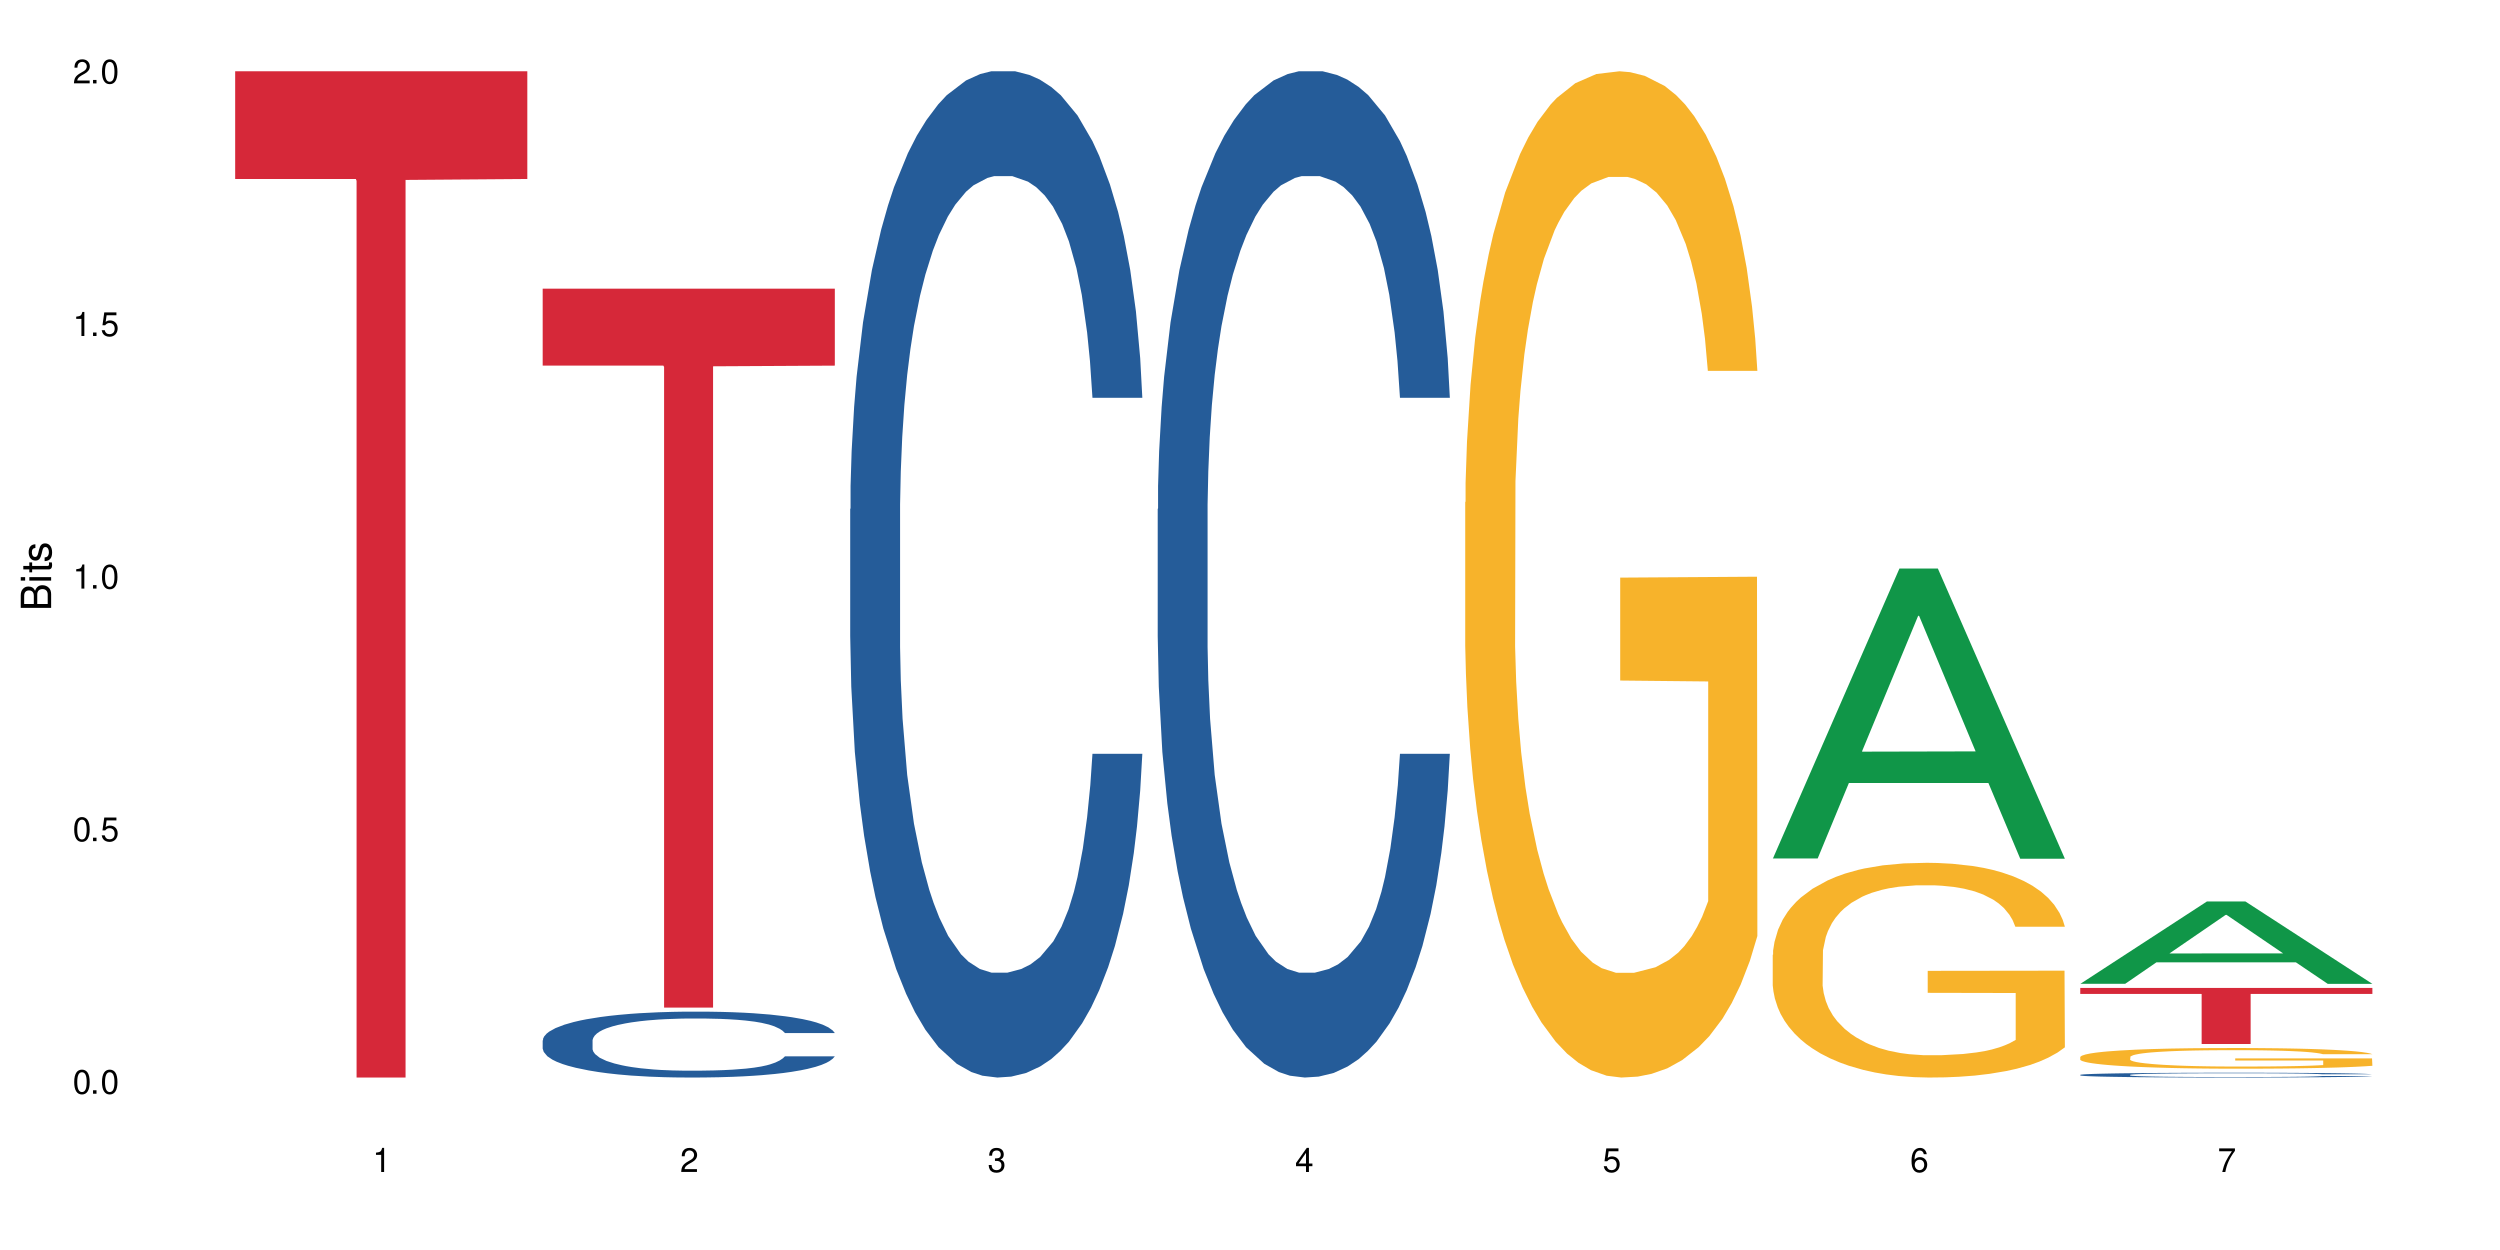 <?xml version="1.0" encoding="UTF-8"?>
<svg xmlns="http://www.w3.org/2000/svg" xmlns:xlink="http://www.w3.org/1999/xlink" width="720" height="360" viewBox="0 0 720 360">
<defs>
<g>
<g id="glyph-0-0">
</g>
<g id="glyph-0-1">
<path d="M 2.641 -6.938 C 2 -6.938 1.422 -6.656 1.078 -6.172 C 0.641 -5.562 0.406 -4.641 0.406 -3.359 C 0.406 -1.016 1.188 0.219 2.641 0.219 C 4.078 0.219 4.859 -1.016 4.859 -3.297 C 4.859 -4.641 4.656 -5.547 4.203 -6.172 C 3.844 -6.656 3.281 -6.938 2.641 -6.938 Z M 2.641 -6.188 C 3.547 -6.188 4 -5.25 4 -3.375 C 4 -1.406 3.562 -0.484 2.625 -0.484 C 1.734 -0.484 1.281 -1.438 1.281 -3.344 C 1.281 -5.25 1.734 -6.188 2.641 -6.188 Z M 2.641 -6.188 "/>
</g>
<g id="glyph-0-2">
<path d="M 1.828 -1 L 0.828 -1 L 0.828 0 L 1.828 0 Z M 1.828 -1 "/>
</g>
<g id="glyph-0-3">
<path d="M 4.562 -6.797 L 1.062 -6.797 L 0.547 -3.094 L 1.328 -3.094 C 1.719 -3.562 2.047 -3.734 2.578 -3.734 C 3.484 -3.734 4.062 -3.109 4.062 -2.094 C 4.062 -1.125 3.484 -0.531 2.578 -0.531 C 1.828 -0.531 1.375 -0.906 1.188 -1.672 L 0.328 -1.672 C 0.453 -1.109 0.547 -0.844 0.75 -0.594 C 1.125 -0.078 1.828 0.219 2.594 0.219 C 3.969 0.219 4.922 -0.781 4.922 -2.219 C 4.922 -3.562 4.031 -4.484 2.719 -4.484 C 2.25 -4.484 1.859 -4.359 1.469 -4.062 L 1.734 -5.969 L 4.562 -5.969 Z M 4.562 -6.797 "/>
</g>
<g id="glyph-0-4">
<path d="M 2.484 -4.938 L 2.484 0 L 3.328 0 L 3.328 -6.938 L 2.766 -6.938 C 2.469 -5.875 2.281 -5.734 0.984 -5.562 L 0.984 -4.938 Z M 2.484 -4.938 "/>
</g>
<g id="glyph-0-5">
<path d="M 4.859 -0.828 L 1.281 -0.828 C 1.359 -1.406 1.672 -1.781 2.5 -2.281 L 3.469 -2.828 C 4.406 -3.344 4.906 -4.062 4.906 -4.906 C 4.906 -5.484 4.672 -6.031 4.266 -6.406 C 3.859 -6.766 3.375 -6.938 2.719 -6.938 C 1.859 -6.938 1.219 -6.625 0.844 -6.031 C 0.609 -5.672 0.5 -5.234 0.484 -4.531 L 1.328 -4.531 C 1.359 -5.016 1.406 -5.281 1.531 -5.516 C 1.75 -5.938 2.188 -6.203 2.703 -6.203 C 3.469 -6.203 4.031 -5.641 4.031 -4.891 C 4.031 -4.344 3.719 -3.859 3.125 -3.516 L 2.234 -3 C 0.812 -2.172 0.406 -1.531 0.328 -0.016 L 4.859 -0.016 Z M 4.859 -0.828 "/>
</g>
<g id="glyph-0-6">
<path d="M 2.125 -3.188 L 2.578 -3.188 C 3.5 -3.188 3.984 -2.766 3.984 -1.922 C 3.984 -1.062 3.469 -0.531 2.594 -0.531 C 1.656 -0.531 1.203 -1 1.156 -2.016 L 0.312 -2.016 C 0.344 -1.453 0.438 -1.094 0.609 -0.781 C 0.953 -0.109 1.625 0.219 2.547 0.219 C 3.953 0.219 4.859 -0.625 4.859 -1.938 C 4.859 -2.828 4.516 -3.297 3.703 -3.594 C 4.344 -3.844 4.656 -4.328 4.656 -5.031 C 4.656 -6.219 3.875 -6.938 2.578 -6.938 C 1.203 -6.938 0.484 -6.172 0.453 -4.703 L 1.297 -4.703 C 1.312 -5.125 1.344 -5.359 1.453 -5.578 C 1.641 -5.969 2.062 -6.203 2.594 -6.203 C 3.344 -6.203 3.797 -5.75 3.797 -5 C 3.797 -4.516 3.609 -4.219 3.25 -4.047 C 3.016 -3.953 2.703 -3.922 2.125 -3.906 Z M 2.125 -3.188 "/>
</g>
<g id="glyph-0-7">
<path d="M 3.141 -1.672 L 3.141 0 L 3.984 0 L 3.984 -1.672 L 4.984 -1.672 L 4.984 -2.438 L 3.984 -2.438 L 3.984 -6.938 L 3.359 -6.938 L 0.266 -2.578 L 0.266 -1.672 Z M 3.141 -2.438 L 1 -2.438 L 3.141 -5.5 Z M 3.141 -2.438 "/>
</g>
<g id="glyph-0-8">
<path d="M 4.781 -5.125 C 4.609 -6.266 3.891 -6.938 2.844 -6.938 C 2.094 -6.938 1.422 -6.578 1.031 -5.953 C 0.594 -5.266 0.406 -4.422 0.406 -3.172 C 0.406 -2 0.578 -1.25 0.984 -0.641 C 1.359 -0.078 1.953 0.219 2.703 0.219 C 3.984 0.219 4.922 -0.75 4.922 -2.094 C 4.922 -3.375 4.062 -4.281 2.844 -4.281 C 2.172 -4.281 1.641 -4.031 1.281 -3.516 C 1.281 -5.234 1.828 -6.188 2.797 -6.188 C 3.391 -6.188 3.797 -5.797 3.938 -5.125 Z M 2.734 -3.531 C 3.547 -3.531 4.062 -2.953 4.062 -2.031 C 4.062 -1.156 3.484 -0.531 2.703 -0.531 C 1.922 -0.531 1.328 -1.188 1.328 -2.078 C 1.328 -2.938 1.906 -3.531 2.734 -3.531 Z M 2.734 -3.531 "/>
</g>
<g id="glyph-0-9">
<path d="M 4.984 -6.797 L 0.438 -6.797 L 0.438 -5.969 L 4.109 -5.969 C 2.5 -3.656 1.828 -2.234 1.328 0 L 2.219 0 C 2.594 -2.172 3.453 -4.047 4.984 -6.094 Z M 4.984 -6.797 "/>
</g>
<g id="glyph-1-0">
</g>
<g id="glyph-1-1">
<path d="M 0 -0.953 L 0 -4.891 C 0 -5.719 -0.234 -6.344 -0.734 -6.797 C -1.188 -7.234 -1.812 -7.469 -2.5 -7.469 C -3.547 -7.469 -4.188 -7 -4.625 -5.875 C -4.984 -6.688 -5.625 -7.094 -6.531 -7.094 C -7.172 -7.094 -7.734 -6.859 -8.141 -6.391 C -8.562 -5.922 -8.75 -5.344 -8.75 -4.5 L -8.75 -0.953 Z M -4.984 -2.062 L -7.766 -2.062 L -7.766 -4.219 C -7.766 -4.844 -7.688 -5.203 -7.453 -5.5 C -7.219 -5.812 -6.859 -5.969 -6.375 -5.969 C -5.891 -5.969 -5.531 -5.812 -5.297 -5.5 C -5.062 -5.203 -4.984 -4.844 -4.984 -4.219 Z M -0.984 -2.062 L -4 -2.062 L -4 -4.781 C -4 -5.766 -3.438 -6.359 -2.484 -6.359 C -1.547 -6.359 -0.984 -5.766 -0.984 -4.781 Z M -0.984 -2.062 "/>
</g>
<g id="glyph-1-2">
<path d="M -6.281 -1.797 L -6.281 -0.797 L 0 -0.797 L 0 -1.797 Z M -8.75 -1.797 L -8.75 -0.797 L -7.484 -0.797 L -7.484 -1.797 Z M -8.75 -1.797 "/>
</g>
<g id="glyph-1-3">
<path d="M -6.281 -3.047 L -6.281 -2.016 L -8.016 -2.016 L -8.016 -1.016 L -6.281 -1.016 L -6.281 -0.172 L -5.469 -0.172 L -5.469 -1.016 L -0.719 -1.016 C -0.078 -1.016 0.281 -1.453 0.281 -2.234 C 0.281 -2.5 0.25 -2.719 0.188 -3.047 L -0.641 -3.047 C -0.609 -2.906 -0.594 -2.766 -0.594 -2.562 C -0.594 -2.141 -0.719 -2.016 -1.156 -2.016 L -5.469 -2.016 L -5.469 -3.047 Z M -6.281 -3.047 "/>
</g>
<g id="glyph-1-4">
<path d="M -4.531 -5.25 C -5.766 -5.25 -6.469 -4.422 -6.469 -2.969 C -6.469 -1.516 -5.719 -0.562 -4.547 -0.562 C -3.562 -0.562 -3.094 -1.062 -2.734 -2.562 L -2.516 -3.484 C -2.344 -4.188 -2.094 -4.469 -1.641 -4.469 C -1.047 -4.469 -0.641 -3.875 -0.641 -3 C -0.641 -2.453 -0.797 -2 -1.062 -1.75 C -1.25 -1.594 -1.422 -1.531 -1.875 -1.469 L -1.875 -0.406 C -0.422 -0.453 0.281 -1.266 0.281 -2.922 C 0.281 -4.5 -0.5 -5.516 -1.719 -5.516 C -2.656 -5.516 -3.172 -4.984 -3.469 -3.734 L -3.703 -2.766 C -3.891 -1.953 -4.156 -1.609 -4.594 -1.609 C -5.188 -1.609 -5.547 -2.125 -5.547 -2.938 C -5.547 -3.75 -5.203 -4.172 -4.531 -4.203 Z M -4.531 -5.25 "/>
</g>
</g>
</defs>
<rect x="-72" y="-36" width="864" height="432" fill="rgb(100%, 100%, 100%)" fill-opacity="1"/>
<path fill-rule="nonzero" fill="rgb(83.922%, 15.686%, 22.353%)" fill-opacity="1" d="M 67.73 20.527 L 151.867 20.527 L 151.867 51.547 L 116.801 51.82 L 116.801 310.332 L 102.695 310.332 L 102.695 52.094 L 102.488 51.547 L 67.73 51.547 Z M 67.73 20.527 "/>
<path fill-rule="nonzero" fill="rgb(14.51%, 36.078%, 60%)" fill-opacity="1" d="M 156.293 299.613 L 156.398 299.598 L 156.398 299.18 L 156.703 298.523 L 157.422 297.691 L 158.141 297.117 L 159.988 296.094 L 162.555 295.105 L 165.223 294.344 L 167.172 293.891 L 168.914 293.547 L 172.918 292.902 L 175.48 292.574 L 178.25 292.281 L 181.637 291.984 L 184.102 291.812 L 189.641 291.535 L 193.746 291.414 L 196.926 291.359 L 203.801 291.359 L 207.902 291.43 L 210.879 291.516 L 214.164 291.656 L 216.934 291.812 L 221.754 292.191 L 226.066 292.68 L 228.016 292.957 L 231.094 293.492 L 233.453 294.012 L 235.094 294.465 L 236.941 295.105 L 238.582 295.887 L 239.812 296.77 L 240.43 297.516 L 226.066 297.516 L 225.348 296.824 L 224.527 296.285 L 222.988 295.574 L 221.449 295.07 L 219.293 294.57 L 217.344 294.238 L 214.676 293.91 L 212.316 293.703 L 209.855 293.547 L 207.492 293.441 L 202.98 293.336 L 197.746 293.336 L 195.797 293.371 L 191.797 293.512 L 189.641 293.633 L 186.562 293.875 L 184.406 294.102 L 181.844 294.445 L 180.098 294.742 L 177.945 295.191 L 176.406 295.59 L 174.66 296.164 L 173.633 296.598 L 172.711 297.082 L 171.891 297.656 L 171.273 298.262 L 170.863 298.902 L 170.66 299.527 L 170.66 302.215 L 170.863 302.84 L 171.379 303.57 L 172.711 304.625 L 174.66 305.547 L 176.918 306.273 L 179.074 306.793 L 180.305 307.039 L 181.945 307.316 L 184.512 307.66 L 188.203 308.008 L 190.359 308.148 L 193.641 308.285 L 197.027 308.355 L 201.543 308.355 L 205.543 308.285 L 208.211 308.199 L 210.98 308.062 L 214.777 307.766 L 217.137 307.488 L 219.191 307.16 L 220.73 306.828 L 221.754 306.551 L 223.293 306.016 L 224.527 305.426 L 225.449 304.816 L 226.066 304.227 L 240.43 304.227 L 239.812 304.922 L 238.891 305.598 L 237.969 306.102 L 236.531 306.707 L 234.891 307.246 L 232.527 307.852 L 230.578 308.25 L 228.016 308.684 L 225.656 309.016 L 223.09 309.309 L 219.293 309.656 L 216.832 309.828 L 214.164 309.984 L 210.98 310.125 L 206.98 310.246 L 202.672 310.316 L 198.668 310.332 L 194.359 310.297 L 191.18 310.227 L 186.973 310.074 L 181.738 309.762 L 177.945 309.43 L 174.969 309.102 L 172.402 308.754 L 169.531 308.285 L 165.836 307.523 L 163.578 306.934 L 162.039 306.449 L 160.297 305.773 L 159.066 305.164 L 157.629 304.195 L 156.602 302.961 L 156.293 302.008 Z M 156.293 299.613 "/>
<path fill-rule="nonzero" fill="rgb(83.922%, 15.686%, 22.353%)" fill-opacity="1" d="M 156.293 83.137 L 240.43 83.137 L 240.43 105.301 L 205.363 105.496 L 205.363 290.195 L 191.258 290.195 L 191.258 105.688 L 191.051 105.301 L 156.293 105.301 Z M 156.293 83.137 "/>
<path fill-rule="nonzero" fill="rgb(14.51%, 36.078%, 60%)" fill-opacity="1" d="M 244.859 146.621 L 244.961 146.355 L 244.961 140 L 245.27 129.934 L 245.988 117.215 L 246.703 108.477 L 248.551 92.844 L 251.117 77.746 L 253.785 66.09 L 255.734 59.203 L 257.477 53.902 L 261.48 44.102 L 264.043 39.07 L 266.816 34.566 L 270.199 30.062 L 272.664 27.414 L 278.203 23.176 L 282.309 21.32 L 285.488 20.527 L 292.363 20.527 L 296.469 21.586 L 299.441 22.91 L 302.727 25.031 L 305.496 27.414 L 310.32 33.242 L 314.629 40.66 L 316.578 44.898 L 319.656 53.109 L 322.016 61.055 L 323.656 67.945 L 325.504 77.746 L 327.145 89.668 L 328.379 103.176 L 328.992 114.566 L 314.629 114.566 L 313.91 103.973 L 313.09 95.758 L 311.551 84.898 L 310.012 77.215 L 307.855 69.535 L 305.906 64.5 L 303.238 59.469 L 300.879 56.289 L 298.418 53.902 L 296.059 52.316 L 291.543 50.727 L 286.309 50.727 L 284.359 51.254 L 280.359 53.375 L 278.203 55.23 L 275.125 58.938 L 272.973 62.383 L 270.406 67.68 L 268.66 72.184 L 266.508 79.07 L 264.969 85.164 L 263.223 93.906 L 262.199 100.527 L 261.273 107.945 L 260.453 116.688 L 259.84 125.957 L 259.426 135.762 L 259.223 145.297 L 259.223 186.355 L 259.426 195.895 L 259.941 207.02 L 261.273 223.18 L 263.223 237.219 L 265.48 248.344 L 267.637 256.293 L 268.867 260 L 270.508 264.238 L 273.074 269.535 L 276.77 274.836 L 278.922 276.953 L 282.207 279.074 L 285.59 280.133 L 290.105 280.133 L 294.109 279.074 L 296.773 277.75 L 299.547 275.629 L 303.344 271.125 L 305.703 266.887 L 307.754 261.855 L 309.293 256.82 L 310.32 252.582 L 311.859 244.371 L 313.09 235.363 L 314.012 226.094 L 314.629 217.086 L 328.992 217.086 L 328.379 227.684 L 327.453 238.012 L 326.531 245.695 L 325.094 254.969 L 323.453 263.18 L 321.094 272.449 L 319.145 278.543 L 316.578 285.168 L 314.219 290.199 L 311.652 294.703 L 307.855 300 L 305.395 302.648 L 302.727 305.035 L 299.547 307.152 L 295.543 309.008 L 291.234 310.066 L 287.234 310.332 L 282.926 309.801 L 279.742 308.742 L 275.535 306.359 L 270.305 301.59 L 266.508 296.559 L 263.531 291.523 L 260.965 286.227 L 258.094 279.074 L 254.398 267.418 L 252.145 258.41 L 250.605 250.992 L 248.859 240.664 L 247.629 231.391 L 246.191 216.555 L 245.164 197.746 L 244.859 183.18 Z M 244.859 146.621 "/>
<path fill-rule="nonzero" fill="rgb(14.51%, 36.078%, 60%)" fill-opacity="1" d="M 333.422 146.621 L 333.523 146.355 L 333.523 140 L 333.832 129.934 L 334.551 117.215 L 335.27 108.477 L 337.113 92.844 L 339.68 77.746 L 342.348 66.09 L 344.297 59.203 L 346.043 53.902 L 350.043 44.102 L 352.609 39.07 L 355.379 34.566 L 358.766 30.062 L 361.227 27.414 L 366.766 23.176 L 370.871 21.32 L 374.051 20.527 L 380.926 20.527 L 385.031 21.586 L 388.008 22.91 L 391.289 25.031 L 394.059 27.414 L 398.883 33.242 L 403.191 40.66 L 405.141 44.898 L 408.219 53.109 L 410.578 61.055 L 412.223 67.945 L 414.066 77.746 L 415.711 89.668 L 416.941 103.176 L 417.555 114.566 L 403.191 114.566 L 402.473 103.973 L 401.652 95.758 L 400.113 84.898 L 398.574 77.215 L 396.422 69.535 L 394.469 64.5 L 391.805 59.469 L 389.441 56.289 L 386.98 53.902 L 384.621 52.316 L 380.105 50.727 L 374.875 50.727 L 372.922 51.254 L 368.922 53.375 L 366.766 55.23 L 363.688 58.938 L 361.535 62.383 L 358.969 67.68 L 357.227 72.184 L 355.07 79.07 L 353.531 85.164 L 351.789 93.906 L 350.762 100.527 L 349.836 107.945 L 349.016 116.688 L 348.402 125.957 L 347.992 135.762 L 347.785 145.297 L 347.785 186.355 L 347.992 195.895 L 348.504 207.02 L 349.836 223.18 L 351.789 237.219 L 354.043 248.344 L 356.199 256.293 L 357.43 260 L 359.07 264.238 L 361.637 269.535 L 365.332 274.836 L 367.484 276.953 L 370.77 279.074 L 374.156 280.133 L 378.668 280.133 L 382.672 279.074 L 385.34 277.75 L 388.109 275.629 L 391.906 271.125 L 394.266 266.887 L 396.316 261.855 L 397.855 256.82 L 398.883 252.582 L 400.422 244.371 L 401.652 235.363 L 402.578 226.094 L 403.191 217.086 L 417.555 217.086 L 416.941 227.684 L 416.016 238.012 L 415.094 245.695 L 413.656 254.969 L 412.016 263.18 L 409.656 272.449 L 407.707 278.543 L 405.141 285.168 L 402.781 290.199 L 400.215 294.703 L 396.422 300 L 393.957 302.648 L 391.289 305.035 L 388.109 307.152 L 384.109 309.008 L 379.797 310.066 L 375.797 310.332 L 371.488 309.801 L 368.305 308.742 L 364.102 306.359 L 358.867 301.59 L 355.07 296.559 L 352.094 291.523 L 349.531 286.227 L 346.656 279.074 L 342.965 267.418 L 340.707 258.41 L 339.168 250.992 L 337.422 240.664 L 336.191 231.391 L 334.754 216.555 L 333.73 197.746 L 333.422 183.18 Z M 333.422 146.621 "/>
<path fill-rule="nonzero" fill="rgb(96.863%, 70.196%, 16.863%)" fill-opacity="1" d="M 421.984 144.652 L 422.086 144.387 L 422.086 139.094 L 422.496 127.184 L 423.523 110.777 L 424.859 97.277 L 426.293 86.691 L 427.219 81.133 L 428.758 73.195 L 430.09 67.371 L 433.477 55.461 L 437.785 44.348 L 440.145 39.582 L 442.812 35.082 L 446.609 30.055 L 448.355 28.203 L 453.688 23.965 L 459.742 21.32 L 466.41 20.527 L 469.488 20.789 L 473.695 21.848 L 479.441 24.762 L 482.727 27.406 L 485.293 30.055 L 487.957 33.496 L 491.242 38.789 L 494.32 45.141 L 496.781 51.492 L 499.246 59.43 L 501.297 67.902 L 503.043 77.164 L 504.582 88.281 L 505.504 97.543 L 506.121 106.805 L 491.859 106.805 L 491.035 97.543 L 490.113 90.398 L 488.574 81.664 L 487.035 75.312 L 485.496 70.281 L 482.625 63.402 L 480.16 59.168 L 477.082 55.461 L 474.105 53.078 L 470.723 51.492 L 468.668 50.961 L 463.23 50.961 L 458.305 52.816 L 455.434 54.934 L 453.383 57.051 L 450.508 61.02 L 448.766 64.195 L 447.738 66.312 L 444.66 74.516 L 442.609 81.93 L 441.48 86.957 L 440.043 94.898 L 439.016 102.043 L 437.887 112.629 L 437.273 120.57 L 436.453 138.566 L 436.348 186.207 L 436.656 196.262 L 437.273 207.113 L 438.094 216.641 L 439.324 226.699 L 440.555 234.375 L 442.711 244.695 L 444.559 251.578 L 445.992 256.078 L 448.766 263.223 L 449.895 265.605 L 452.562 270.367 L 455.332 274.074 L 458.715 277.25 L 461.281 278.836 L 465.387 280.16 L 470.617 280.16 L 476.773 278.574 L 480.676 276.457 L 483.34 274.34 L 485.086 272.484 L 487.242 269.574 L 488.781 266.926 L 490.215 264.016 L 491.961 259.516 L 491.961 196.262 L 466.617 195.996 L 466.617 166.355 L 506.016 166.09 L 506.121 269.574 L 503.965 276.719 L 501.297 283.602 L 498.73 288.895 L 496.066 293.395 L 492.27 298.422 L 489.191 301.598 L 484.469 305.305 L 480.16 307.688 L 475.645 309.273 L 471.645 310.066 L 466.926 310.332 L 462.719 309.805 L 458.203 308.215 L 454.613 306.098 L 451.328 303.453 L 448.047 300.012 L 443.941 294.453 L 441.273 289.953 L 438.504 284.395 L 435.734 277.777 L 433.27 270.633 L 431.629 265.074 L 429.988 258.723 L 428.242 250.781 L 426.602 241.785 L 425.371 233.578 L 424.242 224.316 L 423.422 215.582 L 422.602 203.672 L 422.191 194.145 L 421.984 185.941 Z M 421.984 144.652 "/>
<path fill-rule="nonzero" fill="rgb(6.275%, 58.824%, 28.235%)" fill-opacity="1" d="M 510.547 247.242 L 510.637 247.164 L 547.043 163.73 L 558.098 163.73 L 594.684 247.32 L 581.828 247.32 L 572.66 225.5 L 532.48 225.5 L 523.492 247.242 L 510.547 247.242 L 536.348 216.477 L 568.977 216.398 L 552.707 177.387 L 552.527 177.309 L 552.348 177.543 L 536.258 216.398 L 536.348 216.477 Z M 510.547 247.242 "/>
<path fill-rule="nonzero" fill="rgb(96.863%, 70.196%, 16.863%)" fill-opacity="1" d="M 510.547 274.977 L 510.652 274.918 L 510.652 273.789 L 511.062 271.246 L 512.086 267.746 L 513.422 264.863 L 514.855 262.605 L 515.781 261.418 L 517.32 259.727 L 518.652 258.48 L 522.039 255.941 L 526.348 253.57 L 528.707 252.551 L 531.375 251.59 L 535.172 250.52 L 536.918 250.125 L 542.254 249.219 L 548.305 248.656 L 554.977 248.484 L 558.055 248.543 L 562.262 248.766 L 568.008 249.391 L 571.289 249.953 L 573.855 250.52 L 576.523 251.254 L 579.805 252.383 L 582.883 253.738 L 585.348 255.094 L 587.809 256.789 L 589.859 258.594 L 591.605 260.57 L 593.145 262.945 L 594.066 264.922 L 594.684 266.898 L 580.422 266.898 L 579.602 264.922 L 578.676 263.395 L 577.137 261.531 L 575.598 260.176 L 574.059 259.105 L 571.188 257.637 L 568.723 256.73 L 565.645 255.941 L 562.672 255.434 L 559.285 255.094 L 557.234 254.98 L 551.793 254.98 L 546.871 255.375 L 543.996 255.828 L 541.945 256.281 L 539.07 257.125 L 537.328 257.805 L 536.301 258.258 L 533.223 260.008 L 531.172 261.59 L 530.043 262.66 L 528.605 264.355 L 527.582 265.883 L 526.453 268.141 L 525.836 269.836 L 525.016 273.676 L 524.914 283.844 L 525.219 285.988 L 525.836 288.305 L 526.656 290.34 L 527.887 292.484 L 529.121 294.121 L 531.273 296.324 L 533.121 297.793 L 534.559 298.754 L 537.328 300.277 L 538.457 300.785 L 541.125 301.805 L 543.895 302.594 L 547.281 303.273 L 549.844 303.609 L 553.949 303.895 L 559.184 303.895 L 565.34 303.555 L 569.238 303.102 L 571.906 302.652 L 573.648 302.254 L 575.805 301.633 L 577.344 301.07 L 578.781 300.449 L 580.523 299.488 L 580.523 285.988 L 555.18 285.934 L 555.18 279.605 L 594.582 279.551 L 594.684 301.633 L 592.527 303.16 L 589.859 304.629 L 587.297 305.758 L 584.629 306.719 L 580.832 307.789 L 577.754 308.469 L 573.035 309.258 L 568.723 309.77 L 564.211 310.105 L 560.207 310.277 L 555.488 310.332 L 551.281 310.219 L 546.766 309.879 L 543.176 309.43 L 539.895 308.863 L 536.609 308.129 L 532.504 306.945 L 529.836 305.984 L 527.066 304.797 L 524.297 303.387 L 521.836 301.859 L 520.191 300.676 L 518.551 299.32 L 516.809 297.625 L 515.164 295.703 L 513.934 293.953 L 512.805 291.977 L 511.984 290.113 L 511.164 287.57 L 510.754 285.535 L 510.547 283.785 Z M 510.547 274.977 "/>
<path fill-rule="nonzero" fill="rgb(6.275%, 58.824%, 28.235%)" fill-opacity="1" d="M 599.113 283.332 L 599.203 283.309 L 635.605 259.617 L 646.664 259.617 L 683.246 283.355 L 670.395 283.355 L 661.223 277.156 L 621.043 277.156 L 612.055 283.332 L 599.113 283.332 L 624.91 274.594 L 657.539 274.574 L 641.27 263.496 L 641.09 263.473 L 640.91 263.539 L 624.82 274.574 L 624.91 274.594 Z M 599.113 283.332 "/>
<path fill-rule="nonzero" fill="rgb(14.51%, 36.078%, 60%)" fill-opacity="1" d="M 599.113 309.551 L 599.215 309.551 L 599.215 309.52 L 599.523 309.473 L 600.238 309.41 L 600.957 309.367 L 602.805 309.293 L 605.371 309.223 L 608.039 309.168 L 609.988 309.133 L 611.73 309.109 L 615.734 309.062 L 618.297 309.039 L 621.07 309.016 L 624.453 308.996 L 626.918 308.98 L 632.457 308.961 L 636.562 308.953 L 639.742 308.949 L 646.617 308.949 L 650.723 308.953 L 653.695 308.961 L 656.98 308.969 L 659.75 308.98 L 664.574 309.012 L 668.883 309.047 L 670.832 309.066 L 673.91 309.105 L 676.27 309.145 L 677.91 309.176 L 679.758 309.223 L 681.398 309.277 L 682.633 309.344 L 683.246 309.398 L 668.883 309.398 L 668.164 309.348 L 667.344 309.309 L 665.805 309.258 L 664.266 309.219 L 662.109 309.184 L 660.16 309.16 L 657.492 309.137 L 655.133 309.121 L 652.672 309.109 L 650.312 309.102 L 645.797 309.094 L 640.562 309.094 L 638.613 309.098 L 634.613 309.105 L 632.457 309.113 L 629.379 309.133 L 627.227 309.148 L 624.66 309.176 L 622.914 309.195 L 620.762 309.23 L 619.223 309.258 L 617.477 309.301 L 616.453 309.332 L 615.527 309.367 L 614.707 309.406 L 614.09 309.453 L 613.68 309.5 L 613.477 309.543 L 613.477 309.742 L 613.68 309.785 L 614.195 309.84 L 615.527 309.918 L 617.477 309.984 L 619.734 310.035 L 621.891 310.074 L 623.121 310.094 L 624.762 310.113 L 627.328 310.137 L 631.02 310.164 L 633.176 310.172 L 636.461 310.184 L 639.844 310.188 L 644.359 310.188 L 648.359 310.184 L 651.027 310.176 L 653.801 310.168 L 657.594 310.145 L 659.957 310.125 L 662.008 310.102 L 663.547 310.078 L 664.574 310.059 L 666.113 310.02 L 667.344 309.977 L 668.266 309.93 L 668.883 309.887 L 683.246 309.887 L 682.633 309.938 L 681.707 309.988 L 680.785 310.023 L 679.348 310.066 L 677.707 310.105 L 675.348 310.152 L 673.398 310.18 L 670.832 310.211 L 668.473 310.238 L 665.906 310.258 L 662.109 310.281 L 659.648 310.297 L 656.98 310.309 L 653.801 310.316 L 649.797 310.324 L 645.488 310.332 L 641.488 310.332 L 637.176 310.328 L 633.996 310.324 L 629.789 310.312 L 624.559 310.289 L 620.762 310.266 L 617.785 310.242 L 615.219 310.219 L 612.348 310.184 L 608.652 310.129 L 606.395 310.086 L 604.855 310.051 L 603.113 310 L 601.883 309.957 L 600.445 309.887 L 599.418 309.797 L 599.113 309.727 Z M 599.113 309.551 "/>
<path fill-rule="nonzero" fill="rgb(96.863%, 70.196%, 16.863%)" fill-opacity="1" d="M 599.113 304.379 L 599.215 304.375 L 599.215 304.266 L 599.625 304.02 L 600.652 303.684 L 601.984 303.406 L 603.422 303.188 L 604.344 303.074 L 605.883 302.91 L 607.219 302.789 L 610.602 302.547 L 614.914 302.316 L 617.273 302.219 L 619.941 302.125 L 623.738 302.023 L 625.48 301.984 L 630.816 301.898 L 636.871 301.844 L 643.539 301.828 L 646.617 301.832 L 650.824 301.855 L 656.57 301.914 L 659.852 301.969 L 662.418 302.023 L 665.086 302.094 L 668.367 302.203 L 671.445 302.332 L 673.91 302.465 L 676.371 302.629 L 678.426 302.801 L 680.168 302.992 L 681.707 303.219 L 682.633 303.41 L 683.246 303.602 L 668.984 303.602 L 668.164 303.41 L 667.242 303.266 L 665.703 303.086 L 664.164 302.953 L 662.625 302.852 L 659.75 302.711 L 657.289 302.621 L 654.211 302.547 L 651.234 302.496 L 647.848 302.465 L 645.797 302.453 L 640.359 302.453 L 635.434 302.492 L 632.559 302.535 L 630.508 302.578 L 627.637 302.66 L 625.891 302.727 L 624.863 302.77 L 621.785 302.938 L 619.734 303.09 L 618.605 303.191 L 617.168 303.355 L 616.145 303.504 L 615.016 303.723 L 614.398 303.883 L 613.578 304.254 L 613.477 305.234 L 613.785 305.441 L 614.398 305.664 L 615.219 305.859 L 616.453 306.066 L 617.684 306.223 L 619.836 306.438 L 621.684 306.578 L 623.121 306.672 L 625.891 306.816 L 627.02 306.867 L 629.688 306.965 L 632.457 307.039 L 635.844 307.105 L 638.41 307.137 L 642.512 307.164 L 647.746 307.164 L 653.902 307.133 L 657.801 307.09 L 660.469 307.047 L 662.211 307.008 L 664.367 306.949 L 665.906 306.895 L 667.344 306.832 L 669.086 306.742 L 669.086 305.441 L 643.742 305.434 L 643.742 304.824 L 683.145 304.82 L 683.246 306.949 L 681.094 307.094 L 678.426 307.234 L 675.859 307.344 L 673.191 307.438 L 669.395 307.539 L 666.316 307.605 L 661.598 307.684 L 657.289 307.73 L 652.773 307.762 L 648.773 307.781 L 644.051 307.785 L 639.844 307.773 L 635.332 307.742 L 631.738 307.699 L 628.457 307.645 L 625.172 307.574 L 621.07 307.457 L 618.402 307.367 L 615.629 307.254 L 612.859 307.117 L 610.398 306.969 L 608.758 306.855 L 607.113 306.723 L 605.371 306.562 L 603.73 306.375 L 602.496 306.207 L 601.367 306.016 L 600.547 305.836 L 599.727 305.594 L 599.316 305.398 L 599.113 305.227 Z M 599.113 304.379 "/>
<path fill-rule="nonzero" fill="rgb(83.922%, 15.686%, 22.353%)" fill-opacity="1" d="M 599.113 284.52 L 683.246 284.52 L 683.246 286.246 L 648.184 286.262 L 648.184 300.664 L 634.074 300.664 L 634.074 286.277 L 633.871 286.246 L 599.113 286.246 Z M 599.113 284.52 "/>
<g fill="rgb(0%, 0%, 0%)" fill-opacity="1">
<use xlink:href="#glyph-0-1" x="20.965" y="314.993"/>
<use xlink:href="#glyph-0-2" x="25.965" y="314.993"/>
<use xlink:href="#glyph-0-1" x="28.965" y="314.993"/>
</g>
<g fill="rgb(0%, 0%, 0%)" fill-opacity="1">
<use xlink:href="#glyph-0-1" x="20.965" y="242.251"/>
<use xlink:href="#glyph-0-2" x="25.965" y="242.251"/>
<use xlink:href="#glyph-0-3" x="28.965" y="242.251"/>
</g>
<g fill="rgb(0%, 0%, 0%)" fill-opacity="1">
<use xlink:href="#glyph-0-4" x="20.965" y="169.509"/>
<use xlink:href="#glyph-0-2" x="25.965" y="169.509"/>
<use xlink:href="#glyph-0-1" x="28.965" y="169.509"/>
</g>
<g fill="rgb(0%, 0%, 0%)" fill-opacity="1">
<use xlink:href="#glyph-0-4" x="20.965" y="96.767"/>
<use xlink:href="#glyph-0-2" x="25.965" y="96.767"/>
<use xlink:href="#glyph-0-3" x="28.965" y="96.767"/>
</g>
<g fill="rgb(0%, 0%, 0%)" fill-opacity="1">
<use xlink:href="#glyph-0-5" x="20.965" y="24.024"/>
<use xlink:href="#glyph-0-2" x="25.965" y="24.024"/>
<use xlink:href="#glyph-0-1" x="28.965" y="24.024"/>
</g>
<g fill="rgb(0%, 0%, 0%)" fill-opacity="1">
<use xlink:href="#glyph-0-4" x="107.297" y="337.532"/>
</g>
<g fill="rgb(0%, 0%, 0%)" fill-opacity="1">
<use xlink:href="#glyph-0-5" x="195.863" y="337.532"/>
</g>
<g fill="rgb(0%, 0%, 0%)" fill-opacity="1">
<use xlink:href="#glyph-0-6" x="284.426" y="337.532"/>
</g>
<g fill="rgb(0%, 0%, 0%)" fill-opacity="1">
<use xlink:href="#glyph-0-7" x="372.988" y="337.532"/>
</g>
<g fill="rgb(0%, 0%, 0%)" fill-opacity="1">
<use xlink:href="#glyph-0-3" x="461.551" y="337.532"/>
</g>
<g fill="rgb(0%, 0%, 0%)" fill-opacity="1">
<use xlink:href="#glyph-0-8" x="550.117" y="337.532"/>
</g>
<g fill="rgb(0%, 0%, 0%)" fill-opacity="1">
<use xlink:href="#glyph-0-9" x="638.68" y="337.532"/>
</g>
<g fill="rgb(0%, 0%, 0%)" fill-opacity="1">
<use xlink:href="#glyph-1-1" x="14.725" y="176.012"/>
<use xlink:href="#glyph-1-2" x="14.725" y="168.012"/>
<use xlink:href="#glyph-1-3" x="14.725" y="165.012"/>
<use xlink:href="#glyph-1-4" x="14.725" y="162.012"/>
</g>
</svg>
